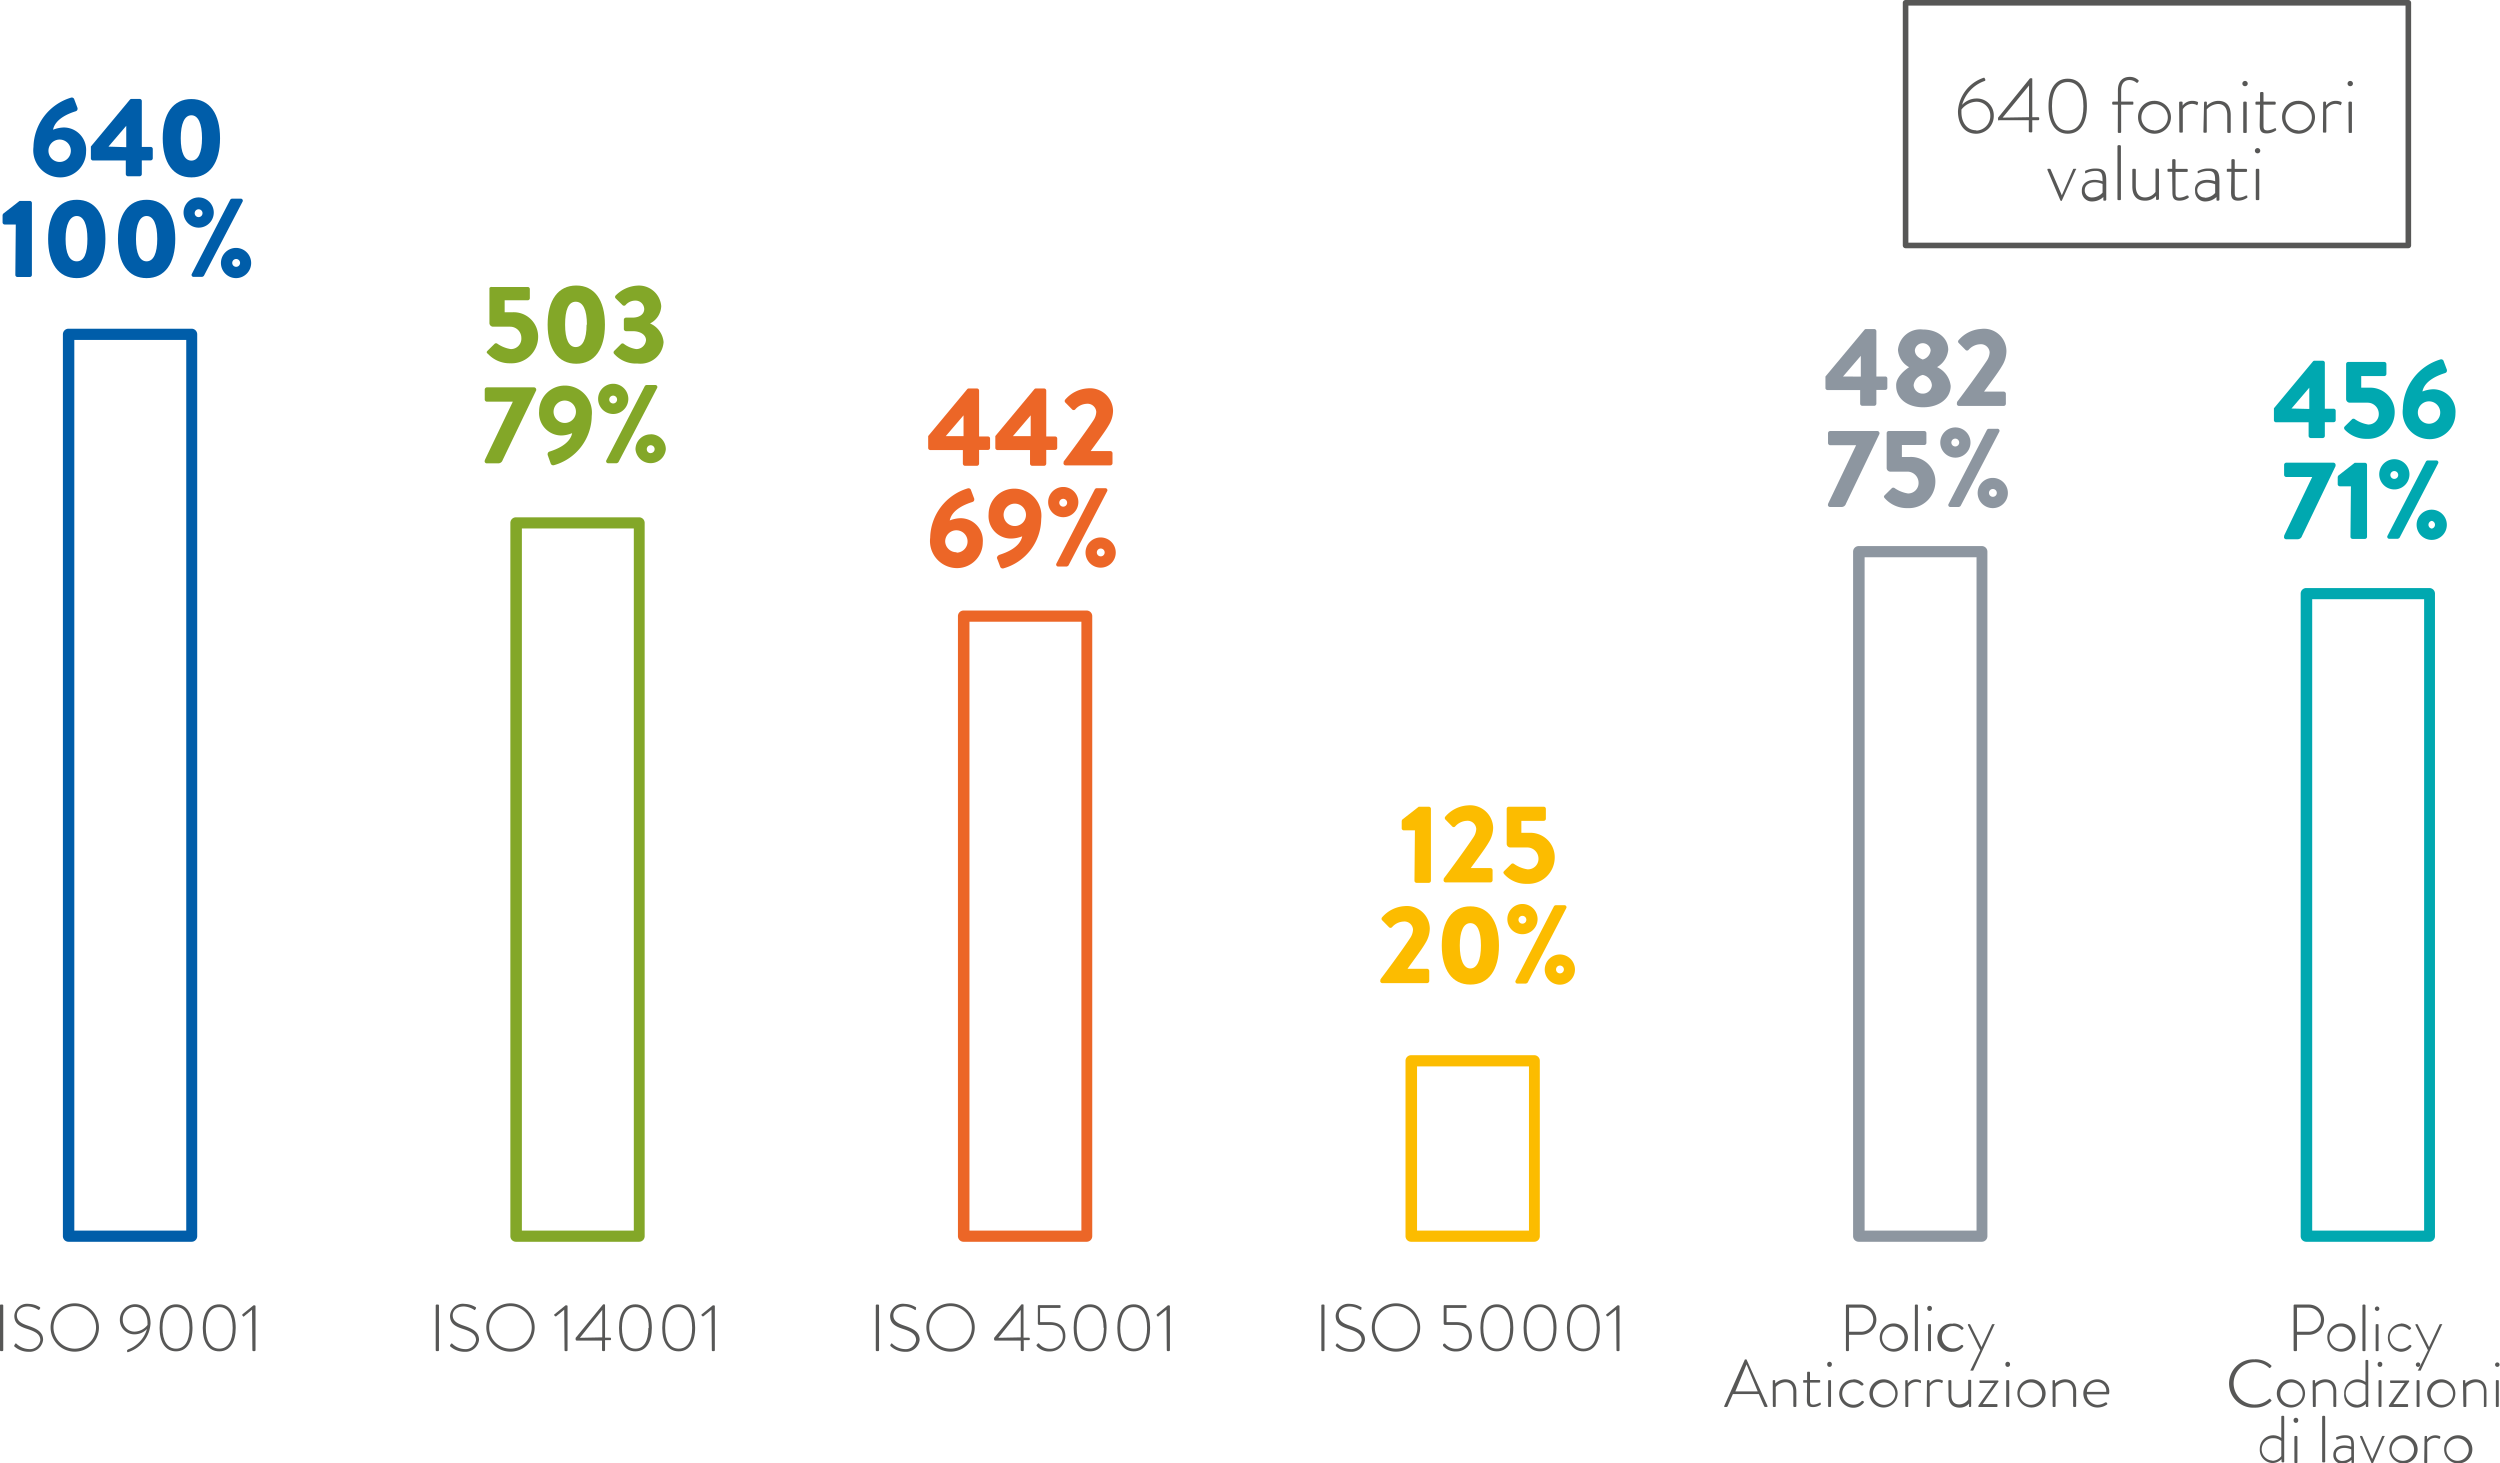 <svg xmlns="http://www.w3.org/2000/svg" viewBox="0 0 223.37 130.76"><defs><style>.cls-1{isolation:isolate;}.cls-2{fill:#005da9;}.cls-3{fill:#575756;}.cls-4{fill:#83a728;}.cls-5{fill:#ec6627;}.cls-6{fill:#fcbc00;}.cls-7{fill:#8d96a0;}.cls-8{fill:#00a8b0;}</style></defs><title>Risorsa 1</title><g id="Livello_2" data-name="Livello 2"><g id="Livello_1-2" data-name="Livello 1"><g class="cls-1"><path class="cls-2" d="M251.4,233.09a.23.23,0,0,1,.31.16l.29.77c0,.12,0,.23-.19.29-.47.15-1.8.61-2,1.64a2.88,2.88,0,0,1,.95-.2,2,2,0,0,1,2,2.17,2.3,2.3,0,0,1-2.29,2.29,2.42,2.42,0,0,1-2.41-2.72A4.7,4.7,0,0,1,251.4,233.09Zm-1,5.74a1,1,0,1,0-1-1A1,1,0,0,0,250.43,238.83Z" transform="translate(-245.07 -224.36)"/><path class="cls-2" d="M253.19,238.51v-1.06l3.49-4.19a.18.18,0,0,1,.15-.06h.72a.19.19,0,0,1,.19.19v4.1h.79a.18.18,0,0,1,.19.18v.83a.19.19,0,0,1-.19.19h-.79v1.23a.2.2,0,0,1-.19.19H256.5a.2.2,0,0,1-.19-.19V238.7h-2.93A.19.19,0,0,1,253.19,238.51Zm3.16-1V235.6l-1.59,1.86Z" transform="translate(-245.07 -224.36)"/><path class="cls-2" d="M259.61,236.71c0-2.19.93-3.5,2.56-3.5s2.56,1.31,2.56,3.5-.93,3.5-2.56,3.5S259.61,238.9,259.61,236.71Zm3.51,0c0-1.31-.34-2.05-.95-2.05s-.95.74-.95,2.05.34,2,.95,2S263.12,238,263.12,236.71Z" transform="translate(-245.07 -224.36)"/><path class="cls-2" d="M246.48,244.42h-1a.19.19,0,0,1-.18-.19v-.63a.28.28,0,0,1,.06-.15l1.46-1.14h.92a.19.19,0,0,1,.18.19v6.42a.19.19,0,0,1-.18.19h-1.11a.19.19,0,0,1-.19-.19Z" transform="translate(-245.07 -224.36)"/><path class="cls-2" d="M249.37,245.71c0-2.19.93-3.5,2.56-3.5s2.56,1.31,2.56,3.5-.93,3.5-2.56,3.5S249.37,247.9,249.37,245.71Zm3.51,0c0-1.31-.34-2.05-.95-2.05s-1,.74-1,2.05.34,2,1,2S252.88,247,252.88,245.71Z" transform="translate(-245.07 -224.36)"/><path class="cls-2" d="M255.61,245.71c0-2.19.93-3.5,2.56-3.5s2.56,1.31,2.56,3.5-.93,3.5-2.56,3.5S255.61,247.9,255.61,245.71Zm3.51,0c0-1.31-.34-2.05-.95-2.05s-.95.74-.95,2.05.34,2,.95,2S259.12,247,259.12,245.71Z" transform="translate(-245.07 -224.36)"/><path class="cls-2" d="M261.47,243.35a1.35,1.35,0,0,1,2.7,0,1.35,1.35,0,0,1-2.7,0Zm4.17-1.14a.21.21,0,0,1,.17-.1h.76a.18.18,0,0,1,.17.27L263.29,249a.3.3,0,0,1-.17.1h-.74a.18.18,0,0,1-.17-.27Zm-2.48,1.14a.35.35,0,0,0-.69,0,.35.35,0,1,0,.69,0Zm3,3.16a1.35,1.35,0,1,1-1.35,1.35A1.35,1.35,0,0,1,266.17,246.51Zm0,1.69a.35.35,0,1,0-.34-.34A.35.35,0,0,0,266.17,248.2Z" transform="translate(-245.07 -224.36)"/><path class="cls-3" d="M245.07,341a.07.07,0,0,1,.08-.08h.13a.08.08,0,0,1,.08.08v4a.09.09,0,0,1-.09.08h-.12a.08.08,0,0,1-.08-.08Z" transform="translate(-245.07 -224.36)"/><path class="cls-3" d="M246.38,344.51l.05-.07c0-.05.08-.07.13,0a1.73,1.73,0,0,0,1.11.46.93.93,0,0,0,1-.8c0-.53-.44-.77-1.16-1s-1.16-.49-1.16-1.18a1.14,1.14,0,0,1,1.29-1.06,2,2,0,0,1,1,.3.1.1,0,0,1,0,.13.22.22,0,0,0-.05.08.09.09,0,0,1-.13,0,1.8,1.8,0,0,0-.88-.28c-.74,0-1,.45-1,.79,0,.51.39.73,1,.93.82.28,1.34.57,1.34,1.27a1.21,1.21,0,0,1-1.3,1.06,1.93,1.93,0,0,1-1.28-.49S246.33,344.57,246.38,344.51Z" transform="translate(-245.07 -224.36)"/><path class="cls-3" d="M251.75,340.81a2.16,2.16,0,1,1-2.16,2.16A2.15,2.15,0,0,1,251.75,340.81Zm0,4.05a1.9,1.9,0,1,0-1.9-1.89A1.9,1.9,0,0,0,251.75,344.86Z" transform="translate(-245.07 -224.36)"/><path class="cls-3" d="M256.5,344.93a2.72,2.72,0,0,0,1.7-1.83,1.52,1.52,0,0,1-1.11.48,1.28,1.28,0,0,1-1.31-1.31,1.37,1.37,0,0,1,1.34-1.38c.93,0,1.4.76,1.4,1.71a2.86,2.86,0,0,1-2,2.57s-.07,0-.09,0l0-.09C256.41,345,256.43,345,256.5,344.93Zm1.75-2.19c0-.06,0-.12,0-.18,0-.73-.37-1.43-1.14-1.43a1.11,1.11,0,0,0-1.07,1.13,1.05,1.05,0,0,0,1.05,1.08A1.49,1.49,0,0,0,258.25,342.74Z" transform="translate(-245.07 -224.36)"/><path class="cls-3" d="M259.33,343c0-1.31.53-2.1,1.47-2.1s1.47.79,1.47,2.1-.54,2.1-1.47,2.1S259.33,344.33,259.33,343Zm2.67,0c0-1.17-.43-1.85-1.2-1.85s-1.21.68-1.21,1.85.44,1.86,1.21,1.86S262,344.2,262,343Z" transform="translate(-245.07 -224.36)"/><path class="cls-3" d="M263.19,343c0-1.31.54-2.1,1.47-2.1s1.47.79,1.47,2.1-.53,2.1-1.47,2.1S263.19,344.33,263.19,343Zm2.67,0c0-1.17-.43-1.85-1.2-1.85s-1.2.68-1.2,1.85.43,1.86,1.2,1.86S265.86,344.2,265.86,343Z" transform="translate(-245.07 -224.36)"/><path class="cls-3" d="M267.59,341.38l-.71.59a.05.05,0,0,1-.09,0l-.07-.08s0-.06,0-.09l1-.81h.09a.08.08,0,0,1,.09.07V345a.09.09,0,0,1-.08.08h-.12a.09.09,0,0,1-.08-.08Z" transform="translate(-245.07 -224.36)"/><path class="cls-2" d="M262.19,335.31h-11a.5.5,0,0,1-.5-.5V254.23a.5.5,0,0,1,.5-.5h11a.5.5,0,0,1,.5.5v80.58A.5.5,0,0,1,262.19,335.31Zm-10.48-1h10V254.73h-10Z" transform="translate(-245.07 -224.36)"/><path class="cls-4" d="M288.64,255.69l.63-.62a.2.2,0,0,1,.24,0,2.89,2.89,0,0,0,1.19.48.93.93,0,0,0,.95-1,1,1,0,0,0-1-1h-1.54a.33.33,0,0,1-.31-.35v-3.1A.19.19,0,0,1,289,250h3.22a.19.19,0,0,1,.19.19V251a.19.19,0,0,1-.19.19h-2.06v1.07h.71a2.18,2.18,0,0,1,2.28,2.27,2.37,2.37,0,0,1-2.47,2.29,2.64,2.64,0,0,1-2-.83C288.53,255.88,288.52,255.81,288.64,255.69Z" transform="translate(-245.07 -224.36)"/><path class="cls-4" d="M294,253.37c0-2.19.93-3.5,2.56-3.5s2.56,1.31,2.56,3.5-.93,3.49-2.56,3.49S294,255.55,294,253.37Zm3.51,0c0-1.31-.34-2.05-1-2.05s-.95.74-.95,2.05.34,2,.95,2S297.48,254.68,297.48,253.37Z" transform="translate(-245.07 -224.36)"/><path class="cls-4" d="M299.94,255.72l.63-.63a.19.19,0,0,1,.25,0,2.4,2.4,0,0,0,1.1.46.87.87,0,0,0,.87-.8c0-.44-.45-.8-1.19-.8H301a.2.2,0,0,1-.19-.19v-.83a.19.19,0,0,1,.19-.19h.56c.7,0,1.07-.34,1.07-.77a.77.77,0,0,0-.8-.75,1.14,1.14,0,0,0-.87.4.19.19,0,0,1-.27,0l-.61-.6a.18.18,0,0,1,0-.26,2.94,2.94,0,0,1,1.91-.88,2,2,0,0,1,2.16,1.83,1.8,1.8,0,0,1-1,1.55v0a2,2,0,0,1,1.21,1.67,2.07,2.07,0,0,1-2.33,1.91,2.59,2.59,0,0,1-2.11-.89A.2.2,0,0,1,299.94,255.72Z" transform="translate(-245.07 -224.36)"/><path class="cls-4" d="M288.39,265.46l2.5-5.21h-2.32a.2.2,0,0,1-.19-.19v-.9a.2.2,0,0,1,.19-.19h4.22a.2.2,0,0,1,.19.19v.07l-3,6.24a.41.41,0,0,1-.41.29h-1a.19.19,0,0,1-.2-.19Z" transform="translate(-245.07 -224.36)"/><path class="cls-4" d="M294.19,264.7c.47-.15,1.8-.61,2-1.64a2.67,2.67,0,0,1-.95.21,2,2,0,0,1-2-2.17,2.3,2.3,0,0,1,2.29-2.29,2.42,2.42,0,0,1,2.41,2.72,4.62,4.62,0,0,1-3.36,4.39.24.24,0,0,1-.31-.16L294,265C294,264.87,294,264.76,294.19,264.7Zm2.34-3.55a1,1,0,1,0-1,1A1,1,0,0,0,296.53,261.15Z" transform="translate(-245.07 -224.36)"/><path class="cls-4" d="M298.51,260a1.35,1.35,0,0,1,2.7,0,1.35,1.35,0,0,1-2.7,0Zm4.17-1.14a.21.21,0,0,1,.17-.1h.76a.18.18,0,0,1,.17.27l-3.45,6.62a.3.3,0,0,1-.17.1h-.74a.18.18,0,0,1-.17-.27ZM300.2,260a.35.35,0,0,0-.69,0,.35.35,0,1,0,.69,0Zm3,3.16a1.34,1.34,0,0,1,1.36,1.34,1.36,1.36,0,0,1-2.71,0A1.34,1.34,0,0,1,303.21,263.17Zm0,1.68a.35.35,0,1,0-.34-.34A.35.35,0,0,0,303.21,264.85Z" transform="translate(-245.07 -224.36)"/><path class="cls-3" d="M284,341a.08.08,0,0,1,.08-.08h.13a.08.08,0,0,1,.08.08v4a.08.08,0,0,1-.09.08h-.12A.09.09,0,0,1,284,345Z" transform="translate(-245.07 -224.36)"/><path class="cls-3" d="M285.31,344.51l.05-.07c.05-.05.09-.07.14,0a1.7,1.7,0,0,0,1.1.46.93.93,0,0,0,1-.8c0-.53-.44-.77-1.16-1s-1.16-.49-1.16-1.18a1.14,1.14,0,0,1,1.3-1.06,2,2,0,0,1,1,.3.1.1,0,0,1,0,.13.56.56,0,0,0-.05.08c0,.05-.07.06-.13,0a1.8,1.8,0,0,0-.88-.28c-.74,0-1,.45-1,.79,0,.51.39.73,1,.93.82.28,1.35.57,1.35,1.27a1.22,1.22,0,0,1-1.31,1.06,1.9,1.9,0,0,1-1.27-.49S285.26,344.57,285.31,344.51Z" transform="translate(-245.07 -224.36)"/><path class="cls-3" d="M290.68,340.81a2.16,2.16,0,1,1-2.16,2.16A2.15,2.15,0,0,1,290.68,340.81Zm0,4.05a1.9,1.9,0,1,0-1.9-1.89A1.89,1.89,0,0,0,290.68,344.86Z" transform="translate(-245.07 -224.36)"/><path class="cls-3" d="M295.48,341.38l-.72.59s-.06,0-.09,0l-.07-.08a.06.06,0,0,1,0-.09l1-.81h.09a.08.08,0,0,1,.09.07V345a.08.08,0,0,1-.07.08h-.12a.08.08,0,0,1-.08-.08Z" transform="translate(-245.07 -224.36)"/><path class="cls-3" d="M296.5,344v-.1l2.46-3h.11s.06,0,.06.06c0,1,0,1.94,0,2.92h.45a.07.07,0,0,1,.08.07v.08a.07.07,0,0,1-.08.07h-.45V345a.09.09,0,0,1-.08.08c-.07,0-.19,0-.19-.08v-.86h-2.26C296.55,344.13,296.5,344.11,296.5,344Zm2.38-.15V341.4l-2,2.49Z" transform="translate(-245.07 -224.36)"/><path class="cls-3" d="M300.38,343c0-1.31.53-2.1,1.46-2.1s1.47.79,1.47,2.1-.53,2.1-1.47,2.1S300.38,344.33,300.38,343Zm2.66,0c0-1.17-.43-1.85-1.2-1.85s-1.2.68-1.2,1.85.43,1.86,1.2,1.86S303,344.2,303,343Z" transform="translate(-245.07 -224.36)"/><path class="cls-3" d="M304.24,343c0-1.31.53-2.1,1.47-2.1s1.47.79,1.47,2.1-.54,2.1-1.47,2.1S304.24,344.33,304.24,343Zm2.67,0c0-1.17-.43-1.85-1.2-1.85s-1.21.68-1.21,1.85.43,1.86,1.21,1.86S306.91,344.2,306.91,343Z" transform="translate(-245.07 -224.36)"/><path class="cls-3" d="M308.64,341.38l-.72.59s-.06,0-.09,0l-.07-.08a.06.06,0,0,1,0-.09l1-.81h.09a.08.08,0,0,1,.09.07V345a.08.08,0,0,1-.08.08h-.12a.08.08,0,0,1-.07-.08Z" transform="translate(-245.07 -224.36)"/><path class="cls-4" d="M302.17,335.31h-11a.5.5,0,0,1-.5-.5V271.08a.5.5,0,0,1,.5-.5h11a.5.5,0,0,1,.5.5v63.73A.5.5,0,0,1,302.17,335.31Zm-10.47-1h10V271.58h-10Z" transform="translate(-245.07 -224.36)"/><path class="cls-5" d="M328,264.38v-1.06l3.49-4.19a.18.18,0,0,1,.15-.06h.72a.19.19,0,0,1,.19.19v4.1h.79a.18.18,0,0,1,.19.18v.83a.19.19,0,0,1-.19.19h-.79v1.23a.2.2,0,0,1-.19.19h-1.07a.2.2,0,0,1-.19-.19v-1.22h-2.93A.19.19,0,0,1,328,264.38Zm3.16-1.05v-1.86l-1.59,1.86Z" transform="translate(-245.07 -224.36)"/><path class="cls-5" d="M334,264.38v-1.06l3.49-4.19a.18.18,0,0,1,.15-.06h.72a.19.19,0,0,1,.19.19v4.1h.79a.18.18,0,0,1,.19.18v.83a.19.19,0,0,1-.19.19h-.79v1.23a.2.2,0,0,1-.19.19h-1.07a.2.2,0,0,1-.19-.19v-1.22h-2.93A.19.19,0,0,1,334,264.38Zm3.16-1.05v-1.86l-1.59,1.86Z" transform="translate(-245.07 -224.36)"/><path class="cls-5" d="M340.11,265.59c.58-.76,2.06-2.77,2.65-3.67a1.47,1.47,0,0,0,.26-.76.78.78,0,0,0-.88-.72,1.43,1.43,0,0,0-1,.5.19.19,0,0,1-.28,0l-.61-.62a.19.19,0,0,1,0-.26,2.88,2.88,0,0,1,2-1,2.06,2.06,0,0,1,2.27,2,2.53,2.53,0,0,1-.39,1.3c-.32.57-1.14,1.64-1.61,2.3h1.76a.2.2,0,0,1,.19.19v.9a.2.2,0,0,1-.19.19h-4a.19.19,0,0,1-.19-.19Z" transform="translate(-245.07 -224.36)"/><path class="cls-5" d="M331.52,268a.23.23,0,0,1,.31.16l.29.77c0,.12,0,.23-.19.29-.47.15-1.8.61-2,1.64a2.88,2.88,0,0,1,.95-.2,2,2,0,0,1,2,2.17,2.3,2.3,0,0,1-2.29,2.29,2.42,2.42,0,0,1-2.41-2.72A4.7,4.7,0,0,1,331.52,268Zm-1,5.74a1,1,0,1,0-1-1A1,1,0,0,0,330.55,273.7Z" transform="translate(-245.07 -224.36)"/><path class="cls-5" d="M334.4,273.92c.47-.15,1.8-.61,2-1.64a2.88,2.88,0,0,1-1,.2,2,2,0,0,1-2-2.17,2.3,2.3,0,0,1,2.29-2.29,2.42,2.42,0,0,1,2.41,2.72,4.63,4.63,0,0,1-3.36,4.4.24.24,0,0,1-.31-.16l-.29-.77C334.17,274.09,334.2,274,334.4,273.92Zm2.34-3.56a1,1,0,1,0-1,1A1,1,0,0,0,336.74,270.36Z" transform="translate(-245.07 -224.36)"/><path class="cls-5" d="M338.72,269.22a1.35,1.35,0,0,1,2.7,0,1.35,1.35,0,0,1-2.7,0Zm4.17-1.14a.21.21,0,0,1,.17-.1h.76a.18.18,0,0,1,.17.27l-3.45,6.63a.3.3,0,0,1-.17.1h-.74a.18.18,0,0,1-.17-.27Zm-2.48,1.14a.35.35,0,0,0-.69,0,.35.35,0,1,0,.69,0Zm3,3.16a1.35,1.35,0,1,1-1.35,1.35A1.35,1.35,0,0,1,343.42,272.38Zm0,1.69a.35.35,0,1,0-.34-.34A.35.35,0,0,0,343.42,274.07Z" transform="translate(-245.07 -224.36)"/><path class="cls-3" d="M323.32,341a.08.08,0,0,1,.08-.08h.13a.08.08,0,0,1,.08.08v4a.08.08,0,0,1-.09.08h-.12a.09.09,0,0,1-.08-.08Z" transform="translate(-245.07 -224.36)"/><path class="cls-3" d="M324.63,344.51l.05-.07c0-.05.09-.07.13,0a1.73,1.73,0,0,0,1.11.46.93.93,0,0,0,1-.8c0-.53-.44-.77-1.16-1s-1.16-.49-1.16-1.18a1.14,1.14,0,0,1,1.3-1.06,2,2,0,0,1,1,.3.1.1,0,0,1,0,.13.56.56,0,0,0,0,.08c0,.05-.07.06-.13,0a1.8,1.8,0,0,0-.88-.28c-.74,0-1,.45-1,.79,0,.51.39.73,1,.93.82.28,1.35.57,1.35,1.27a1.22,1.22,0,0,1-1.31,1.06,1.87,1.87,0,0,1-1.27-.49S324.58,344.57,324.63,344.51Z" transform="translate(-245.07 -224.36)"/><path class="cls-3" d="M330,340.81a2.16,2.16,0,1,1-2.16,2.16A2.15,2.15,0,0,1,330,340.81Zm0,4.05a1.9,1.9,0,1,0-1.9-1.89A1.89,1.89,0,0,0,330,344.86Z" transform="translate(-245.07 -224.36)"/><path class="cls-3" d="M333.89,344v-.1l2.45-3h.11s.07,0,.07.06v2.92H337a.08.08,0,0,1,.08.07v.08a.08.08,0,0,1-.08.07h-.46V345a.08.08,0,0,1-.07.08c-.07,0-.2,0-.2-.08v-.86H334C333.93,344.13,333.89,344.11,333.89,344Zm2.38-.15V341.4l-2,2.49Z" transform="translate(-245.07 -224.36)"/><path class="cls-3" d="M337.72,344.49l.08-.08a.07.07,0,0,1,.11,0,1.21,1.21,0,0,0,1,.46,1.11,1.11,0,0,0,1.12-1.13c0-.6-.37-1-1.12-1h-1a.12.12,0,0,1-.11-.13v-1.56a.08.08,0,0,1,.07-.08h1.89a.08.08,0,0,1,.07.08v.1a.07.07,0,0,1-.07.07H338v1.27h.86c.91,0,1.4.46,1.4,1.25a1.37,1.37,0,0,1-1.41,1.37,1.43,1.43,0,0,1-1.16-.5C337.68,344.56,337.67,344.54,337.72,344.49Z" transform="translate(-245.07 -224.36)"/><path class="cls-3" d="M341,343c0-1.31.54-2.1,1.47-2.1s1.47.79,1.47,2.1-.53,2.1-1.47,2.1S341,344.33,341,343Zm2.67,0c0-1.17-.43-1.85-1.2-1.85s-1.2.68-1.2,1.85.43,1.86,1.2,1.86S343.7,344.2,343.7,343Z" transform="translate(-245.07 -224.36)"/><path class="cls-3" d="M344.9,343c0-1.31.53-2.1,1.47-2.1s1.46.79,1.46,2.1-.53,2.1-1.46,2.1S344.9,344.33,344.9,343Zm2.66,0c0-1.17-.43-1.85-1.19-1.85s-1.21.68-1.21,1.85.43,1.86,1.21,1.86S347.56,344.2,347.56,343Z" transform="translate(-245.07 -224.36)"/><path class="cls-3" d="M349.29,341.38l-.71.59a.05.05,0,0,1-.09,0l-.07-.08s0-.06,0-.09l1-.81h.09a.08.08,0,0,1,.09.07V345a.09.09,0,0,1-.08.08h-.12a.09.09,0,0,1-.08-.08Z" transform="translate(-245.07 -224.36)"/><path class="cls-5" d="M342.16,335.31h-11a.5.5,0,0,1-.5-.5v-55.4a.5.5,0,0,1,.5-.5h11a.5.5,0,0,1,.5.5v55.4A.5.5,0,0,1,342.16,335.31Zm-10.47-1h10v-54.4h-10Z" transform="translate(-245.07 -224.36)"/><path class="cls-6" d="M371.49,298.55h-1a.19.19,0,0,1-.18-.19v-.63a.28.28,0,0,1,.06-.15l1.46-1.14h.91a.19.19,0,0,1,.18.19v6.42a.19.19,0,0,1-.18.19h-1.1a.19.19,0,0,1-.19-.19Z" transform="translate(-245.07 -224.36)"/><path class="cls-6" d="M374.07,302.85c.58-.76,2.05-2.77,2.64-3.67a1.47,1.47,0,0,0,.26-.76.78.78,0,0,0-.88-.72,1.45,1.45,0,0,0-1,.5.18.18,0,0,1-.27,0l-.61-.62a.19.19,0,0,1,0-.26,2.87,2.87,0,0,1,2-1,2.06,2.06,0,0,1,2.27,2,2.53,2.53,0,0,1-.39,1.3c-.32.57-1.14,1.64-1.61,2.3h1.76a.2.2,0,0,1,.19.19v.9a.2.2,0,0,1-.19.19h-4a.19.19,0,0,1-.19-.19Z" transform="translate(-245.07 -224.36)"/><path class="cls-6" d="M379.48,302.17l.63-.62a.2.2,0,0,1,.24,0,2.82,2.82,0,0,0,1.18.48.93.93,0,0,0,1-.95,1,1,0,0,0-1-1h-1.53a.33.33,0,0,1-.31-.35v-3.1a.19.19,0,0,1,.19-.19H383a.19.19,0,0,1,.19.19v.88a.19.19,0,0,1-.19.19H381v1.07h.7a2.18,2.18,0,0,1,2.28,2.28,2.36,2.36,0,0,1-2.47,2.28,2.63,2.63,0,0,1-2-.82C379.37,302.36,379.36,302.29,379.48,302.17Z" transform="translate(-245.07 -224.36)"/><path class="cls-6" d="M368.42,311.85c.58-.76,2.06-2.77,2.64-3.67a1.47,1.47,0,0,0,.26-.76.77.77,0,0,0-.87-.72,1.43,1.43,0,0,0-1,.5.19.19,0,0,1-.28,0l-.61-.62a.19.19,0,0,1,0-.26,2.88,2.88,0,0,1,2-1,2.05,2.05,0,0,1,2.26,2,2.53,2.53,0,0,1-.39,1.3c-.32.57-1.14,1.64-1.6,2.3h1.75a.2.2,0,0,1,.19.19v.9a.2.2,0,0,1-.19.19h-4a.19.19,0,0,1-.19-.19Z" transform="translate(-245.07 -224.36)"/><path class="cls-6" d="M373.89,308.84c0-2.19.93-3.5,2.55-3.5s2.56,1.31,2.56,3.5-.93,3.49-2.56,3.49S373.89,311,373.89,308.84Zm3.5,0c0-1.31-.34-2-.95-2s-.94.74-.94,2,.34,2.05.94,2.05S377.39,310.16,377.39,308.84Z" transform="translate(-245.07 -224.36)"/><path class="cls-6" d="M379.75,306.48a1.35,1.35,0,1,1,1.35,1.35A1.34,1.34,0,0,1,379.75,306.48Zm4.16-1.14a.21.21,0,0,1,.17-.1h.76a.18.18,0,0,1,.17.27l-3.44,6.63a.3.3,0,0,1-.17.1h-.74a.18.18,0,0,1-.17-.27Zm-2.47,1.14a.35.35,0,0,0-.69,0,.35.35,0,1,0,.69,0Zm3,3.16a1.35,1.35,0,1,1-1.35,1.35A1.35,1.35,0,0,1,384.44,309.64Zm0,1.69a.35.35,0,1,0-.34-.34A.35.35,0,0,0,384.44,311.33Z" transform="translate(-245.07 -224.36)"/><path class="cls-3" d="M363.13,341a.07.07,0,0,1,.07-.08h.14a.07.07,0,0,1,.07.08v4a.08.08,0,0,1-.08.08h-.13a.08.08,0,0,1-.07-.08Z" transform="translate(-245.07 -224.36)"/><path class="cls-3" d="M364.43,344.51l.06-.07c0-.05.08-.07.13,0a1.7,1.7,0,0,0,1.11.46.94.94,0,0,0,1-.8c0-.53-.44-.77-1.17-1s-1.15-.49-1.15-1.18a1.14,1.14,0,0,1,1.29-1.06,2,2,0,0,1,1,.3.09.09,0,0,1,0,.13.22.22,0,0,0,0,.08.09.09,0,0,1-.13,0,1.8,1.8,0,0,0-.88-.28c-.74,0-1,.45-1,.79,0,.51.39.73,1,.93.82.28,1.34.57,1.34,1.27a1.22,1.22,0,0,1-1.31,1.06,1.92,1.92,0,0,1-1.27-.49S364.39,344.57,364.43,344.51Z" transform="translate(-245.07 -224.36)"/><path class="cls-3" d="M369.8,340.81a2.16,2.16,0,1,1-2.16,2.16A2.15,2.15,0,0,1,369.8,340.81Zm0,4.05a1.9,1.9,0,1,0-1.89-1.89A1.89,1.89,0,0,0,369.8,344.86Z" transform="translate(-245.07 -224.36)"/><path class="cls-3" d="M374,344.49a.6.6,0,0,0,.08-.08s.07,0,.1,0a1.24,1.24,0,0,0,1,.46,1.12,1.12,0,0,0,1.13-1.13c0-.6-.38-1-1.13-1h-1a.13.13,0,0,1-.12-.13v-1.56a.08.08,0,0,1,.08-.08h1.88a.08.08,0,0,1,.08.08v.1a.07.07,0,0,1-.08.07h-1.7v1.27h.85c.92,0,1.41.46,1.41,1.25a1.37,1.37,0,0,1-1.41,1.37,1.45,1.45,0,0,1-1.17-.5C374,344.56,374,344.54,374,344.49Z" transform="translate(-245.07 -224.36)"/><path class="cls-3" d="M377.34,343c0-1.31.53-2.1,1.47-2.1s1.47.79,1.47,2.1-.54,2.1-1.47,2.1S377.34,344.33,377.34,343Zm2.67,0c0-1.17-.43-1.85-1.2-1.85s-1.21.68-1.21,1.85.44,1.86,1.21,1.86S380,344.2,380,343Z" transform="translate(-245.07 -224.36)"/><path class="cls-3" d="M381.2,343c0-1.31.54-2.1,1.47-2.1s1.47.79,1.47,2.1-.53,2.1-1.47,2.1S381.2,344.33,381.2,343Zm2.67,0c0-1.17-.43-1.85-1.2-1.85s-1.2.68-1.2,1.85.43,1.86,1.2,1.86S383.87,344.2,383.87,343Z" transform="translate(-245.07 -224.36)"/><path class="cls-3" d="M385.07,343c0-1.31.53-2.1,1.47-2.1s1.47.79,1.47,2.1-.54,2.1-1.47,2.1S385.07,344.33,385.07,343Zm2.67,0c0-1.17-.44-1.85-1.2-1.85s-1.21.68-1.21,1.85.43,1.86,1.21,1.86S387.74,344.2,387.74,343Z" transform="translate(-245.07 -224.36)"/><path class="cls-3" d="M389.47,341.38l-.72.59s-.06,0-.09,0l-.07-.08a.06.06,0,0,1,0-.09l1-.81h.09a.08.08,0,0,1,.09.07V345a.08.08,0,0,1-.08.08h-.12a.08.08,0,0,1-.07-.08Z" transform="translate(-245.07 -224.36)"/><path class="cls-6" d="M382.15,335.31h-11a.5.5,0,0,1-.5-.5V319.14a.5.5,0,0,1,.5-.5h11a.5.5,0,0,1,.5.5v15.67A.5.5,0,0,1,382.15,335.31Zm-10.47-1h10V319.64h-10Z" transform="translate(-245.07 -224.36)"/><path class="cls-7" d="M408.17,259.06V258l3.49-4.18a.18.18,0,0,1,.15-.06h.72a.19.19,0,0,1,.19.19V258h.79a.18.18,0,0,1,.19.18v.83a.19.19,0,0,1-.19.19h-.79v1.23a.2.2,0,0,1-.19.19h-1.07a.2.2,0,0,1-.19-.19v-1.22h-2.93A.19.19,0,0,1,408.17,259.06Zm3.16-1.05v-1.86L409.74,258Z" transform="translate(-245.07 -224.36)"/><path class="cls-7" d="M415.65,257.17v0a1.91,1.91,0,0,1-1-1.55,2,2,0,0,1,2.22-1.82c1.27,0,2.27.71,2.27,1.82a2,2,0,0,1-1,1.54v0a2.11,2.11,0,0,1,1.22,1.68c0,1.09-1,1.91-2.46,1.91s-2.41-.82-2.41-1.91C414.43,258,415.46,257.28,415.65,257.17Zm1.22,2.36a.8.8,0,0,0,.81-.75,1,1,0,0,0-.82-.92,1.06,1.06,0,0,0-.81.92A.8.8,0,0,0,416.87,259.53Zm.7-3.88a.71.71,0,0,0-1.41,0c0,.36.23.65.7.83A.93.93,0,0,0,417.57,255.65Z" transform="translate(-245.07 -224.36)"/><path class="cls-7" d="M419.93,260.27c.58-.76,2.06-2.77,2.65-3.67a1.47,1.47,0,0,0,.26-.76.78.78,0,0,0-.88-.72,1.43,1.43,0,0,0-1,.5.19.19,0,0,1-.28,0l-.61-.62a.18.18,0,0,1,0-.25,2.88,2.88,0,0,1,2-1,2,2,0,0,1,2.27,2,2.53,2.53,0,0,1-.39,1.3c-.32.57-1.14,1.64-1.61,2.3h1.76a.2.2,0,0,1,.19.19v.9a.2.2,0,0,1-.19.19h-4a.19.19,0,0,1-.19-.19Z" transform="translate(-245.07 -224.36)"/><path class="cls-7" d="M408.41,269.36l2.5-5.22h-2.32a.2.2,0,0,1-.19-.19v-.89a.2.2,0,0,1,.19-.19h4.22a.2.2,0,0,1,.19.19v.06l-3,6.25a.41.41,0,0,1-.41.29h-1a.19.19,0,0,1-.2-.19Z" transform="translate(-245.07 -224.36)"/><path class="cls-7" d="M413.48,268.59l.63-.62a.2.2,0,0,1,.24,0,2.89,2.89,0,0,0,1.19.48.93.93,0,0,0,.95-.95,1,1,0,0,0-1-1h-1.54a.33.33,0,0,1-.31-.35v-3.09a.19.19,0,0,1,.19-.19H417a.19.19,0,0,1,.19.19v.87a.19.19,0,0,1-.19.19H415v1.07h.71a2.18,2.18,0,0,1,2.28,2.28,2.37,2.37,0,0,1-2.47,2.29,2.64,2.64,0,0,1-2-.83C413.37,268.78,413.36,268.71,413.48,268.59Z" transform="translate(-245.07 -224.36)"/><path class="cls-7" d="M418.43,263.9a1.35,1.35,0,0,1,2.7,0,1.35,1.35,0,0,1-2.7,0Zm4.17-1.13a.21.21,0,0,1,.17-.1h.76a.18.18,0,0,1,.17.27l-3.45,6.62a.3.3,0,0,1-.17.1h-.74a.18.18,0,0,1-.17-.27Zm-2.48,1.13a.35.35,0,1,0-.34.35A.35.35,0,0,0,420.12,263.9Zm3,3.16a1.35,1.35,0,1,1-1.35,1.35A1.35,1.35,0,0,1,423.13,267.06Zm0,1.69a.35.35,0,1,0-.34-.34A.35.35,0,0,0,423.13,268.75Z" transform="translate(-245.07 -224.36)"/><path class="cls-3" d="M410,341a.08.08,0,0,1,.08-.08h1.29a1.35,1.35,0,0,1,0,2.7h-1.1V345a.08.08,0,0,1-.09.08h-.11A.09.09,0,0,1,410,345Zm1.36,2.35a1.09,1.09,0,0,0,1.08-1.09,1.07,1.07,0,0,0-1.09-1.06h-1.07v2.15Z" transform="translate(-245.07 -224.36)"/><path class="cls-3" d="M414.23,342.61a1.26,1.26,0,1,1-1.21,1.25A1.23,1.23,0,0,1,414.23,342.61Zm0,2.27a1,1,0,0,0,0-2,1,1,0,0,0,0,2Z" transform="translate(-245.07 -224.36)"/><path class="cls-3" d="M416.16,341a.08.08,0,0,1,.08-.08h.11a.08.08,0,0,1,.08.08v4a.07.07,0,0,1-.08.08h-.12a.08.08,0,0,1-.07-.08Z" transform="translate(-245.07 -224.36)"/><path class="cls-3" d="M417.27,341.29a.21.21,0,1,1,.41,0,.2.2,0,0,1-.21.2A.2.2,0,0,1,417.27,341.29Zm.07,1.46a.08.08,0,0,1,.08-.08h.11a.07.07,0,0,1,.07.08V345c0,.05,0,.08-.07.08h-.12a.07.07,0,0,1-.07-.08Z" transform="translate(-245.07 -224.36)"/><path class="cls-3" d="M419.6,342.61a1.17,1.17,0,0,1,.88.37.07.07,0,0,1,0,.11l-.06.06a.08.08,0,0,1-.12,0,1,1,0,1,0,0,1.38s.08,0,.11,0l.07.06s0,.06,0,.09a1.19,1.19,0,0,1-.94.46,1.26,1.26,0,1,1,0-2.51Z" transform="translate(-245.07 -224.36)"/><path class="cls-3" d="M420.9,342.76c0-.05,0-.09,0-.09h.13a.08.08,0,0,1,.08.05l1,2h0l.93-2a.08.08,0,0,1,.08-.05h.13c.06,0,.06,0,0,.09l-1.88,4.06a.09.09,0,0,1-.08,0h-.14s-.07,0,0-.08L422,345Z" transform="translate(-245.07 -224.36)"/><path class="cls-3" d="M399.12,350l1.85-4.17a.07.07,0,0,1,.07,0h0a.07.07,0,0,1,.08,0L403,350s0,.07-.06.07h-.15a.13.13,0,0,1-.09-.05l-.48-1.1H399.9l-.48,1.1a.1.1,0,0,1-.09.05h-.16C399.12,350.06,399.11,350,399.12,350Zm3-1.32-1-2.41h0l-1,2.41Z" transform="translate(-245.07 -224.36)"/><path class="cls-3" d="M403.46,347.74a.08.08,0,0,1,.09-.07h.06a.07.07,0,0,1,.07.05l0,.26a1.31,1.31,0,0,1,.89-.38c.67,0,1,.43,1,1.1V350a.08.08,0,0,1-.08.07h-.11a.08.08,0,0,1-.08-.07V348.7c0-.55-.26-.84-.71-.84a1.23,1.23,0,0,0-.86.42V350s0,.07-.08.07h-.11a.07.07,0,0,1-.07-.07Z" transform="translate(-245.07 -224.36)"/><path class="cls-3" d="M406.53,347.9h-.28c-.06,0-.07,0-.07-.08v-.1s0-.05.07-.05h.28V347a.08.08,0,0,1,.08-.08h.1a.07.07,0,0,1,.08.07v.67h.84a.07.07,0,0,1,.07.07v.08a.07.07,0,0,1-.07.08h-.84v1.53c0,.28,0,.44.31.44a1.27,1.27,0,0,0,.55-.17c.05,0,.08,0,.1,0l0,.07s0,.08,0,.1a1.2,1.2,0,0,1-.7.22c-.49,0-.54-.29-.54-.67Z" transform="translate(-245.07 -224.36)"/><path class="cls-3" d="M408.33,346.29a.21.21,0,1,1,.41,0,.2.2,0,0,1-.2.2A.2.2,0,0,1,408.33,346.29Zm.08,1.45a.07.07,0,0,1,.07-.07h.11a.08.08,0,0,1,.08.07V350s0,.07-.08.07h-.12s-.06,0-.06-.07Z" transform="translate(-245.07 -224.36)"/><path class="cls-3" d="M410.66,347.6a1.16,1.16,0,0,1,.89.38.08.08,0,0,1,0,.11l-.06.06s-.09,0-.13,0a1,1,0,0,0-.69-.28,1,1,0,1,0,.75,1.66s.07,0,.11,0l.07.06s0,.06,0,.09a1.17,1.17,0,0,1-.94.46,1.26,1.26,0,0,1,0-2.52Z" transform="translate(-245.07 -224.36)"/><path class="cls-3" d="M413.36,347.6a1.26,1.26,0,0,1,0,2.52,1.26,1.26,0,0,1,0-2.52Zm0,2.28a1,1,0,1,0-.95-1A1,1,0,0,0,413.36,349.88Z" transform="translate(-245.07 -224.36)"/><path class="cls-3" d="M415.3,347.74a.08.08,0,0,1,.08-.07h.07s.07,0,.07.06l0,.25a.9.9,0,0,1,.75-.38.92.92,0,0,1,.37.08.08.08,0,0,1,.06.11l0,.11c0,.05-.06.05-.1,0a.81.81,0,0,0-.31-.07.85.85,0,0,0-.72.42V350a.06.06,0,0,1-.07.07h-.12a.06.06,0,0,1-.07-.07Z" transform="translate(-245.07 -224.36)"/><path class="cls-3" d="M417.24,347.74a.08.08,0,0,1,.08-.07h.07a.08.08,0,0,1,.08.06l0,.25a.9.9,0,0,1,.75-.38.92.92,0,0,1,.37.08.08.08,0,0,1,.07.11l-.05.11c0,.05-.05.05-.1,0a.81.81,0,0,0-.31-.07.83.83,0,0,0-.71.42V350a.07.07,0,0,1-.08.07h-.12a.07.07,0,0,1-.07-.07Z" transform="translate(-245.07 -224.36)"/><path class="cls-3" d="M419.15,347.74a.08.08,0,0,1,.08-.07h.11a.08.08,0,0,1,.08.07V349c0,.56.25.84.71.84a1,1,0,0,0,.79-.42v-1.71c0-.05,0-.07.08-.07h.11a.08.08,0,0,1,.08.07V350a.08.08,0,0,1-.08.07H421A.08.08,0,0,1,421,350l0-.23a1.11,1.11,0,0,1-.83.36c-.67,0-1-.41-1-1.09Z" transform="translate(-245.07 -224.36)"/><path class="cls-3" d="M421.85,349.93l1.41-2v0H422a.07.07,0,0,1-.07-.07v-.09a.06.06,0,0,1,.07-.07h1.56a.07.07,0,0,1,.06.11l-1.4,2h1.24a.07.07,0,0,1,.08.08V350a.07.07,0,0,1-.08.07h-1.57a.07.07,0,0,1-.07-.06Z" transform="translate(-245.07 -224.36)"/><path class="cls-3" d="M424.25,346.29a.21.21,0,1,1,.41,0,.2.2,0,0,1-.2.2A.2.2,0,0,1,424.25,346.29Zm.07,1.45a.08.08,0,0,1,.08-.07h.11a.08.08,0,0,1,.08.07V350a.07.07,0,0,1-.08.07h-.12a.07.07,0,0,1-.07-.07Z" transform="translate(-245.07 -224.36)"/><path class="cls-3" d="M426.53,347.6a1.26,1.26,0,1,1-1.21,1.26A1.23,1.23,0,0,1,426.53,347.6Zm0,2.28a1,1,0,0,0,0-2,1,1,0,0,0,0,2Z" transform="translate(-245.07 -224.36)"/><path class="cls-3" d="M428.46,347.74a.08.08,0,0,1,.09-.07h.06a.07.07,0,0,1,.07.05l0,.26a1.31,1.31,0,0,1,.89-.38c.67,0,1,.43,1,1.1V350a.08.08,0,0,1-.08.07h-.11a.08.08,0,0,1-.08-.07V348.7c0-.55-.25-.84-.71-.84a1.26,1.26,0,0,0-.86.42V350s0,.07-.08.07h-.11a.07.07,0,0,1-.07-.07Z" transform="translate(-245.07 -224.36)"/><path class="cls-3" d="M432.44,347.6a1.06,1.06,0,0,1,1.09,1.1c0,.1,0,.24-.09.24h-1.92a1,1,0,0,0,.94.94,1.27,1.27,0,0,0,.71-.22c.05,0,.08,0,.11,0l.06.09a.07.07,0,0,1,0,.09,1.46,1.46,0,0,1-.87.28,1.26,1.26,0,0,1,0-2.52Zm.82,1.12a.81.81,0,0,0-.82-.88.89.89,0,0,0-.91.88Z" transform="translate(-245.07 -224.36)"/><path class="cls-7" d="M422.14,335.31h-11a.5.5,0,0,1-.5-.5V273.65a.5.5,0,0,1,.5-.5h11a.5.5,0,0,1,.5.5v61.16A.5.5,0,0,1,422.14,335.31Zm-10.47-1h10V274.15h-10Z" transform="translate(-245.07 -224.36)"/><path class="cls-8" d="M448.24,261.9v-1.06l3.49-4.19a.18.18,0,0,1,.15-.06h.72a.19.19,0,0,1,.19.19v4.1h.78a.18.18,0,0,1,.19.18v.83a.18.18,0,0,1-.19.19h-.78v1.23a.2.2,0,0,1-.19.19h-1.07a.2.2,0,0,1-.19-.19v-1.22h-2.93A.19.19,0,0,1,448.24,261.9Zm3.16-1V259l-1.59,1.86Z" transform="translate(-245.07 -224.36)"/><path class="cls-8" d="M454.6,262.43l.63-.62a.2.2,0,0,1,.24,0,2.89,2.89,0,0,0,1.19.48.93.93,0,0,0,.95-.95,1,1,0,0,0-1-1H455a.33.33,0,0,1-.31-.35v-3.1a.19.19,0,0,1,.19-.19h3.22a.19.19,0,0,1,.19.19v.88a.19.19,0,0,1-.19.19h-2.06V259h.71a2.18,2.18,0,0,1,2.28,2.28,2.37,2.37,0,0,1-2.47,2.29,2.64,2.64,0,0,1-2-.83C454.49,262.62,454.48,262.55,454.6,262.43Z" transform="translate(-245.07 -224.36)"/><path class="cls-8" d="M463.1,256.48a.23.23,0,0,1,.31.16l.29.77c0,.12,0,.23-.19.29-.47.15-1.8.61-2,1.64a2.88,2.88,0,0,1,.95-.2,2,2,0,0,1,2,2.17,2.3,2.3,0,0,1-2.29,2.29,2.42,2.42,0,0,1-2.41-2.72A4.7,4.7,0,0,1,463.1,256.48Zm-1,5.74a1,1,0,1,0-1-1A1,1,0,0,0,462.13,262.22Z" transform="translate(-245.07 -224.36)"/><path class="cls-8" d="M449.16,272.2l2.5-5.22h-2.32a.2.2,0,0,1-.19-.19v-.9a.2.2,0,0,1,.19-.19h4.22a.2.2,0,0,1,.19.19V266l-3,6.25a.41.41,0,0,1-.41.29h-1a.19.19,0,0,1-.2-.19Z" transform="translate(-245.07 -224.36)"/><path class="cls-8" d="M455.12,267.81h-1a.19.19,0,0,1-.18-.19V267a.28.28,0,0,1,.06-.15l1.46-1.14h.92a.19.19,0,0,1,.18.19v6.42a.19.19,0,0,1-.18.19h-1.11a.19.19,0,0,1-.19-.19Z" transform="translate(-245.07 -224.36)"/><path class="cls-8" d="M457.65,266.74a1.35,1.35,0,0,1,2.7,0,1.35,1.35,0,1,1-2.7,0Zm4.17-1.14a.21.21,0,0,1,.17-.1h.76a.18.18,0,0,1,.16.27l-3.44,6.63a.3.3,0,0,1-.17.1h-.74a.18.18,0,0,1-.17-.27Zm-2.48,1.14a.35.35,0,0,0-.69,0,.35.35,0,1,0,.69,0Zm3,3.16a1.35,1.35,0,1,1-1.35,1.35A1.35,1.35,0,0,1,462.35,269.9Zm0,1.69a.35.35,0,0,0,0-.69.35.35,0,0,0,0,.69Z" transform="translate(-245.07 -224.36)"/><path class="cls-3" d="M450,341a.08.08,0,0,1,.08-.08h1.29a1.35,1.35,0,1,1,0,2.7H450.3V345a.08.08,0,0,1-.09.08h-.11A.09.09,0,0,1,450,345Zm1.36,2.35a1.1,1.1,0,0,0,1.08-1.09,1.08,1.08,0,0,0-1.09-1.06H450.3v2.15Z" transform="translate(-245.07 -224.36)"/><path class="cls-3" d="M454.21,342.61a1.26,1.26,0,1,1-1.2,1.25A1.23,1.23,0,0,1,454.21,342.61Zm0,2.27a1,1,0,0,0,0-2,1,1,0,0,0,0,2Z" transform="translate(-245.07 -224.36)"/><path class="cls-3" d="M456.15,341a.08.08,0,0,1,.08-.08h.11a.08.08,0,0,1,.08.08v4a.07.07,0,0,1-.08.08h-.12a.08.08,0,0,1-.07-.08Z" transform="translate(-245.07 -224.36)"/><path class="cls-3" d="M457.26,341.29a.2.2,0,1,1,.4,0,.2.2,0,0,1-.4,0Zm.07,1.46a.07.07,0,0,1,.08-.08h.1a.07.07,0,0,1,.08.08V345c0,.05,0,.08-.08.08h-.12s-.06,0-.06-.08Z" transform="translate(-245.07 -224.36)"/><path class="cls-3" d="M459.58,342.61a1.19,1.19,0,0,1,.89.37.07.07,0,0,1,0,.11l-.06.06a.09.09,0,0,1-.13,0,1,1,0,0,0-.69-.28,1,1,0,1,0,.75,1.66s.08,0,.11,0l.07.06s0,.06,0,.09a1.19,1.19,0,0,1-.95.46,1.26,1.26,0,0,1,0-2.51Z" transform="translate(-245.07 -224.36)"/><path class="cls-3" d="M460.89,342.76c0-.05,0-.09,0-.09h.13a.08.08,0,0,1,.08.05l1,2h0l.93-2a.08.08,0,0,1,.08-.05h.13c.06,0,.06,0,0,.09l-1.89,4.06a.07.07,0,0,1-.07,0h-.14c-.05,0-.07,0,0-.08L462,345Z" transform="translate(-245.07 -224.36)"/><path class="cls-3" d="M446.54,345.81a2.08,2.08,0,0,1,1.46.55.08.08,0,0,1,0,.11l-.09.1a.06.06,0,0,1-.1,0,1.89,1.89,0,1,0,0,2.78.06.06,0,0,1,.09,0l.1.1a.07.07,0,0,1,0,.1,2,2,0,0,1-1.46.58,2.16,2.16,0,1,1,0-4.31Z" transform="translate(-245.07 -224.36)"/><path class="cls-3" d="M449.76,347.6a1.26,1.26,0,0,1,0,2.52,1.26,1.26,0,0,1,0-2.52Zm0,2.28a1,1,0,1,0-.95-1A1,1,0,0,0,449.76,349.88Z" transform="translate(-245.07 -224.36)"/><path class="cls-3" d="M451.7,347.74a.08.08,0,0,1,.08-.07h.06c.05,0,.07,0,.08.05l0,.26a1.31,1.31,0,0,1,.89-.38c.67,0,1,.43,1,1.1V350a.07.07,0,0,1-.07.07h-.11a.08.08,0,0,1-.08-.07V348.7c0-.55-.26-.84-.71-.84a1.2,1.2,0,0,0-.86.42V350a.07.07,0,0,1-.08.07h-.11a.06.06,0,0,1-.07-.07Z" transform="translate(-245.07 -224.36)"/><path class="cls-3" d="M455.68,347.6a1.24,1.24,0,0,1,.74.24v-1.9a.07.07,0,0,1,.07-.07h.11a.07.07,0,0,1,.07.07V350a.07.07,0,0,1-.07.07h-.06a.08.08,0,0,1-.09-.07l0-.21a1.13,1.13,0,0,1-1.93-.92A1.2,1.2,0,0,1,455.68,347.6Zm-.06,2.28a1,1,0,0,0,.8-.42v-1.35a1.15,1.15,0,0,0-.72-.25,1,1,0,0,0-.08,2Z" transform="translate(-245.07 -224.36)"/><path class="cls-3" d="M457.51,346.29a.21.21,0,1,1,.41,0,.2.2,0,0,1-.2.2A.2.2,0,0,1,457.51,346.29Zm.08,1.45a.07.07,0,0,1,.07-.07h.11a.08.08,0,0,1,.08.07V350s0,.07-.08.07h-.12s-.06,0-.06-.07Z" transform="translate(-245.07 -224.36)"/><path class="cls-3" d="M458.51,349.93l1.41-2v0H458.7a.07.07,0,0,1-.08-.07v-.09c0-.05,0-.07.08-.07h1.55a.07.07,0,0,1,.07.11l-1.41,2h1.24a.07.07,0,0,1,.08.08V350a.07.07,0,0,1-.08.07h-1.57a.07.07,0,0,1-.07-.06Z" transform="translate(-245.07 -224.36)"/><path class="cls-3" d="M460.92,346.29a.2.2,0,1,1,.4,0,.2.2,0,0,1-.4,0Zm.07,1.45a.07.07,0,0,1,.08-.07h.1a.07.07,0,0,1,.08.07V350s0,.07-.08.07h-.12s-.06,0-.06-.07Z" transform="translate(-245.07 -224.36)"/><path class="cls-3" d="M463.19,347.6a1.26,1.26,0,0,1,0,2.52,1.26,1.26,0,0,1,0-2.52Zm0,2.28a1,1,0,1,0-.95-1A1,1,0,0,0,463.19,349.88Z" transform="translate(-245.07 -224.36)"/><path class="cls-3" d="M465.13,347.74a.07.07,0,0,1,.08-.07h.06s.07,0,.07.05l0,.26a1.31,1.31,0,0,1,.89-.38c.67,0,1,.43,1,1.1V350a.07.07,0,0,1-.08.07H467A.07.07,0,0,1,467,350V348.7c0-.55-.26-.84-.72-.84a1.2,1.2,0,0,0-.85.42V350a.07.07,0,0,1-.08.07h-.12s-.06,0-.06-.07Z" transform="translate(-245.07 -224.36)"/><path class="cls-3" d="M468,346.29a.2.2,0,1,1,.4,0,.2.2,0,1,1-.4,0Zm.07,1.45a.07.07,0,0,1,.08-.07h.1a.07.07,0,0,1,.08.07V350s0,.07-.08.07h-.12s-.06,0-.06-.07Z" transform="translate(-245.07 -224.36)"/><path class="cls-3" d="M448.17,352.6a1.19,1.19,0,0,1,.73.24v-1.9a.08.08,0,0,1,.08-.08h.11a.08.08,0,0,1,.07.08v4a.07.07,0,0,1-.08.08H449s-.07,0-.08-.08l0-.21a1.14,1.14,0,0,1-.83.35,1.18,1.18,0,0,1-1.11-1.26A1.2,1.2,0,0,1,448.17,352.6Zm-.06,2.28a1,1,0,0,0,.79-.42v-1.35a1.11,1.11,0,0,0-.71-.25,1,1,0,0,0-.08,2Z" transform="translate(-245.07 -224.36)"/><path class="cls-3" d="M450,351.29a.21.21,0,1,1,.41,0,.2.2,0,0,1-.2.2A.2.2,0,0,1,450,351.29Zm.07,1.45a.09.09,0,0,1,.08-.08h.11a.09.09,0,0,1,.08.08V355a.07.07,0,0,1-.08.08h-.12a.07.07,0,0,1-.07-.08Z" transform="translate(-245.07 -224.36)"/><path class="cls-3" d="M452.55,350.94a.09.09,0,0,1,.08-.08h.11a.09.09,0,0,1,.08.08v4a.07.07,0,0,1-.08.08h-.12a.07.07,0,0,1-.07-.08Z" transform="translate(-245.07 -224.36)"/><path class="cls-3" d="M454.54,353.51a2.12,2.12,0,0,1,.61.11c0-.53,0-.79-.53-.79a1.8,1.8,0,0,0-.72.16s-.08,0-.09-.05l0-.07a.06.06,0,0,1,0-.09,1.75,1.75,0,0,1,.82-.18c.73,0,.76.44.76,1V355a.07.07,0,0,1-.08.08h-.07a.07.07,0,0,1-.07-.06l0-.22a1.29,1.29,0,0,1-.84.34.75.75,0,0,1-.78-.8C453.54,353.86,453.91,353.51,454.54,353.51Zm-.19,1.38a1.08,1.08,0,0,0,.8-.37v-.66a1.49,1.49,0,0,0-.61-.13c-.45,0-.76.23-.76.59A.54.54,0,0,0,454.35,354.89Z" transform="translate(-245.07 -224.36)"/><path class="cls-3" d="M455.94,352.75s0-.09,0-.09h.13a.08.08,0,0,1,.08.06l.87,2h0l.87-2a.08.08,0,0,1,.08-.06h.13c.06,0,.06,0,0,.09l-1,2.32a.1.1,0,0,1-.08.05h0s-.05,0-.07-.05Z" transform="translate(-245.07 -224.36)"/><path class="cls-3" d="M459.76,352.6a1.26,1.26,0,1,1-1.2,1.26A1.23,1.23,0,0,1,459.76,352.6Zm0,2.28a1,1,0,0,0,0-2,1,1,0,0,0,0,2Z" transform="translate(-245.07 -224.36)"/><path class="cls-3" d="M461.7,352.74a.09.09,0,0,1,.08-.08h.07a.07.07,0,0,1,.07.07l0,.24a.93.93,0,0,1,.75-.37,1.23,1.23,0,0,1,.37.07.1.1,0,0,1,.07.11l-.05.12a.07.07,0,0,1-.1,0,.81.81,0,0,0-.31-.07.83.83,0,0,0-.71.41V355a.07.07,0,0,1-.08.08h-.12a.07.07,0,0,1-.07-.08Z" transform="translate(-245.07 -224.36)"/><path class="cls-3" d="M464.65,352.6a1.26,1.26,0,1,1-1.2,1.26A1.23,1.23,0,0,1,464.65,352.6Zm0,2.28a1,1,0,0,0,0-2,1,1,0,0,0,0,2Z" transform="translate(-245.07 -224.36)"/><path class="cls-8" d="M462.13,335.31h-11a.5.5,0,0,1-.5-.5V277.4a.5.5,0,0,1,.5-.5h11a.5.5,0,0,1,.5.5v57.41A.5.5,0,0,1,462.13,335.31Zm-10.47-1h10V277.9h-10Z" transform="translate(-245.07 -224.36)"/><path class="cls-3" d="M422.3,231.31a.07.07,0,0,1,.1.05l.05.1a.1.1,0,0,1-.07.14,3.18,3.18,0,0,0-2,2.13,1.77,1.77,0,0,1,1.31-.57,1.5,1.5,0,0,1,1.52,1.54,1.59,1.59,0,0,1-1.56,1.61c-1.09,0-1.64-.88-1.64-2A3.35,3.35,0,0,1,422.3,231.31Zm-.65,4.72a1.3,1.3,0,0,0,1.25-1.32,1.23,1.23,0,0,0-1.24-1.26,1.76,1.76,0,0,0-1.34.7c0,.07,0,.13,0,.21C420.31,235.22,420.75,236,421.65,236Z" transform="translate(-245.07 -224.36)"/><path class="cls-3" d="M423.59,235v-.12l2.86-3.53h.13c.05,0,.07,0,.07.08,0,1.13,0,2.27,0,3.4h.53a.09.09,0,0,1,.09.09v.09a.09.09,0,0,1-.09.09h-.53v1a.09.09,0,0,1-.09.09c-.08,0-.22,0-.22-.09v-1h-2.64C423.64,235.15,423.59,235.12,423.59,235Zm2.77-.17V232L424,234.87Z" transform="translate(-245.07 -224.36)"/><path class="cls-3" d="M428.1,233.85c0-1.53.62-2.46,1.72-2.46s1.71.93,1.71,2.46-.62,2.46-1.71,2.46S428.1,235.38,428.1,233.85Zm3.12,0c0-1.37-.51-2.16-1.4-2.16s-1.41.79-1.41,2.16.5,2.17,1.41,2.17S431.22,235.23,431.22,233.85Z" transform="translate(-245.07 -224.36)"/><path class="cls-3" d="M434.3,233.71h-.42a.08.08,0,0,1-.09-.09v-.09a.09.09,0,0,1,.09-.09h.42v-1c0-.83.44-1.21,1.05-1.21a1.1,1.1,0,0,1,.79.3.09.09,0,0,1,0,.11l-.07.1s-.07.05-.12,0a1,1,0,0,0-.61-.23c-.44,0-.75.28-.75.93v1h1c.06,0,.09,0,.09.08v.11c0,.05,0,.08-.09.08h-1v2.44a.09.09,0,0,1-.09.09h-.12a.09.09,0,0,1-.09-.09Z" transform="translate(-245.07 -224.36)"/><path class="cls-3" d="M437.51,233.37a1.47,1.47,0,1,1-1.41,1.46A1.44,1.44,0,0,1,437.51,233.37Zm0,2.65a1.18,1.18,0,1,0-1.11-1.19A1.13,1.13,0,0,0,437.51,236Z" transform="translate(-245.07 -224.36)"/><path class="cls-3" d="M439.77,233.53a.09.09,0,0,1,.09-.09H440a.08.08,0,0,1,.08.07l0,.29a1.07,1.07,0,0,1,.87-.43,1.24,1.24,0,0,1,.44.08.1.1,0,0,1,.07.13l-.05.14c0,.05-.07.05-.11,0a1.07,1.07,0,0,0-.37-.08,1,1,0,0,0-.83.48v2a.08.08,0,0,1-.09.09h-.14a.08.08,0,0,1-.08-.09Z" transform="translate(-245.07 -224.36)"/><path class="cls-3" d="M442,233.53a.09.09,0,0,1,.1-.09h.07a.08.08,0,0,1,.08.07l0,.3a1.47,1.47,0,0,1,1-.44c.79,0,1.13.49,1.13,1.28v1.5a.09.09,0,0,1-.09.09h-.13a.1.1,0,0,1-.09-.09v-1.5c0-.65-.3-1-.83-1a1.47,1.47,0,0,0-1,.48v2a.08.08,0,0,1-.09.09h-.14a.08.08,0,0,1-.07-.09Z" transform="translate(-245.07 -224.36)"/><path class="cls-3" d="M445.42,231.83a.24.24,0,0,1,.24-.24.24.24,0,0,1,.24.24.23.23,0,0,1-.24.23A.23.23,0,0,1,445.42,231.83Zm.08,1.7a.09.09,0,0,1,.09-.09h.13a.09.09,0,0,1,.09.09v2.62a.08.08,0,0,1-.09.09h-.14a.08.08,0,0,1-.08-.09Z" transform="translate(-245.07 -224.36)"/><path class="cls-3" d="M447,233.71h-.32c-.08,0-.09,0-.09-.09v-.11s0-.07.09-.07H447v-.77a.1.1,0,0,1,.09-.09h.12a.1.1,0,0,1,.1.09v.77h1a.09.09,0,0,1,.09.09v.09a.08.08,0,0,1-.09.09h-1v1.79c0,.33,0,.51.36.51a1.62,1.62,0,0,0,.64-.19c.06,0,.09,0,.11,0l0,.08a.08.08,0,0,1,0,.12,1.47,1.47,0,0,1-.82.26c-.58,0-.63-.34-.63-.79Z" transform="translate(-245.07 -224.36)"/><path class="cls-3" d="M450.38,233.37a1.47,1.47,0,1,1-1.41,1.46A1.43,1.43,0,0,1,450.38,233.37Zm0,2.65a1.18,1.18,0,1,0-1.11-1.19A1.14,1.14,0,0,0,450.38,236Z" transform="translate(-245.07 -224.36)"/><path class="cls-3" d="M452.64,233.53a.09.09,0,0,1,.09-.09h.08a.1.1,0,0,1,.09.07l0,.29a1.07,1.07,0,0,1,.88-.43,1.17,1.17,0,0,1,.43.08.1.1,0,0,1,.08.13l-.06.14c0,.05-.06.05-.11,0a.93.93,0,0,0-.36-.08,1,1,0,0,0-.84.48v2a.08.08,0,0,1-.09.09h-.14s-.07,0-.07-.09Z" transform="translate(-245.07 -224.36)"/><path class="cls-3" d="M454.82,231.83a.24.24,0,0,1,.24-.24.24.24,0,0,1,.24.24.23.23,0,0,1-.24.23A.23.23,0,0,1,454.82,231.83Zm.08,1.7a.1.1,0,0,1,.1-.09h.12a.09.09,0,0,1,.09.09v2.62a.08.08,0,0,1-.09.09H455a.08.08,0,0,1-.08-.09Z" transform="translate(-245.07 -224.36)"/><path class="cls-3" d="M428,239.54s0-.1.05-.1h.15a.09.09,0,0,1,.09.06l1,2.31h0l1-2.31a.08.08,0,0,1,.09-.06h.15c.06,0,.07.05,0,.1l-1.22,2.7s0,.07-.08.07h0s-.06,0-.08-.07Z" transform="translate(-245.07 -224.36)"/><path class="cls-3" d="M432.23,240.43a2.12,2.12,0,0,1,.7.13c0-.62-.06-.93-.61-.93a2,2,0,0,0-.84.19.08.08,0,0,1-.11,0l0-.09c0-.06,0-.09,0-.1a2,2,0,0,1,1-.21c.85,0,.89.51.89,1.22v1.56a.1.1,0,0,1-.09.09h-.09c-.05,0-.07,0-.08-.08l0-.25a1.46,1.46,0,0,1-1,.4.88.88,0,0,1-.92-.93C431.05,240.84,431.49,240.43,432.23,240.43ZM432,242a1.24,1.24,0,0,0,.93-.43v-.77a1.82,1.82,0,0,0-.7-.15c-.54,0-.89.28-.89.69A.62.62,0,0,0,432,242Z" transform="translate(-245.07 -224.36)"/><path class="cls-3" d="M434.26,237.43a.1.1,0,0,1,.09-.1h.13a.1.1,0,0,1,.09.1v4.72a.08.08,0,0,1-.09.09h-.14a.08.08,0,0,1-.08-.09Z" transform="translate(-245.07 -224.36)"/><path class="cls-3" d="M435.59,239.53a.09.09,0,0,1,.09-.09h.13a.09.09,0,0,1,.09.09V241c0,.65.3,1,.83,1a1.17,1.17,0,0,0,.93-.49v-2a.08.08,0,0,1,.09-.09h.12a.1.1,0,0,1,.1.09v2.62a.1.1,0,0,1-.1.09h-.08c-.06,0-.08,0-.08-.09l0-.27a1.27,1.27,0,0,1-1,.43c-.78,0-1.12-.49-1.12-1.28Z" transform="translate(-245.07 -224.36)"/><path class="cls-3" d="M439.15,239.71h-.33a.08.08,0,0,1-.09-.09v-.11s0-.07.09-.07h.33v-.77a.09.09,0,0,1,.09-.09h.12a.1.1,0,0,1,.09.1v.77h1a.08.08,0,0,1,.09.09v.09a.08.08,0,0,1-.09.09h-1v1.79c0,.32,0,.51.36.51a1.57,1.57,0,0,0,.64-.19c.06,0,.09,0,.11,0l.05.08a.08.08,0,0,1,0,.12,1.4,1.4,0,0,1-.81.26c-.58,0-.63-.35-.63-.79Z" transform="translate(-245.07 -224.36)"/><path class="cls-3" d="M442.28,240.43a2.2,2.2,0,0,1,.71.13c0-.62-.06-.93-.62-.93a2.12,2.12,0,0,0-.84.19.07.07,0,0,1-.1,0l0-.09a.07.07,0,0,1,.05-.1,1.91,1.91,0,0,1,1-.21c.85,0,.89.51.89,1.22v1.56a.1.1,0,0,1-.1.09h-.08c-.05,0-.07,0-.08-.08l0-.25a1.46,1.46,0,0,1-1,.4.88.88,0,0,1-.91-.93C441.11,240.84,441.55,240.43,442.28,240.43Zm-.22,1.6a1.24,1.24,0,0,0,.93-.43v-.77a1.84,1.84,0,0,0-.71-.15c-.53,0-.89.28-.89.69A.63.63,0,0,0,442.06,242Z" transform="translate(-245.07 -224.36)"/><path class="cls-3" d="M444.44,239.71h-.33c-.07,0-.08,0-.08-.09v-.11s0-.07.08-.07h.33v-.77a.09.09,0,0,1,.09-.09h.12a.1.1,0,0,1,.09.1v.77h1a.09.09,0,0,1,.1.09v.09a.09.09,0,0,1-.1.09h-1v1.79c0,.32,0,.51.36.51a1.57,1.57,0,0,0,.64-.19c.07,0,.09,0,.11,0l0,.08a.08.08,0,0,1,0,.12,1.4,1.4,0,0,1-.81.26c-.58,0-.63-.35-.63-.79Z" transform="translate(-245.07 -224.36)"/><path class="cls-3" d="M446.54,237.83a.24.24,0,0,1,.24-.24.24.24,0,0,1,.24.24.23.23,0,0,1-.24.23A.23.23,0,0,1,446.54,237.83Zm.08,1.7a.1.1,0,0,1,.09-.09h.13a.09.09,0,0,1,.09.09v2.62a.08.08,0,0,1-.09.09h-.14a.08.08,0,0,1-.08-.09Z" transform="translate(-245.07 -224.36)"/><path class="cls-3" d="M460.25,246.54H415.33a.25.25,0,0,1-.25-.25V224.61a.25.25,0,0,1,.25-.25h44.92a.25.25,0,0,1,.25.25v21.68A.25.25,0,0,1,460.25,246.54Zm-44.67-.5H460V224.86H415.58Z" transform="translate(-245.07 -224.36)"/></g></g></g></svg>